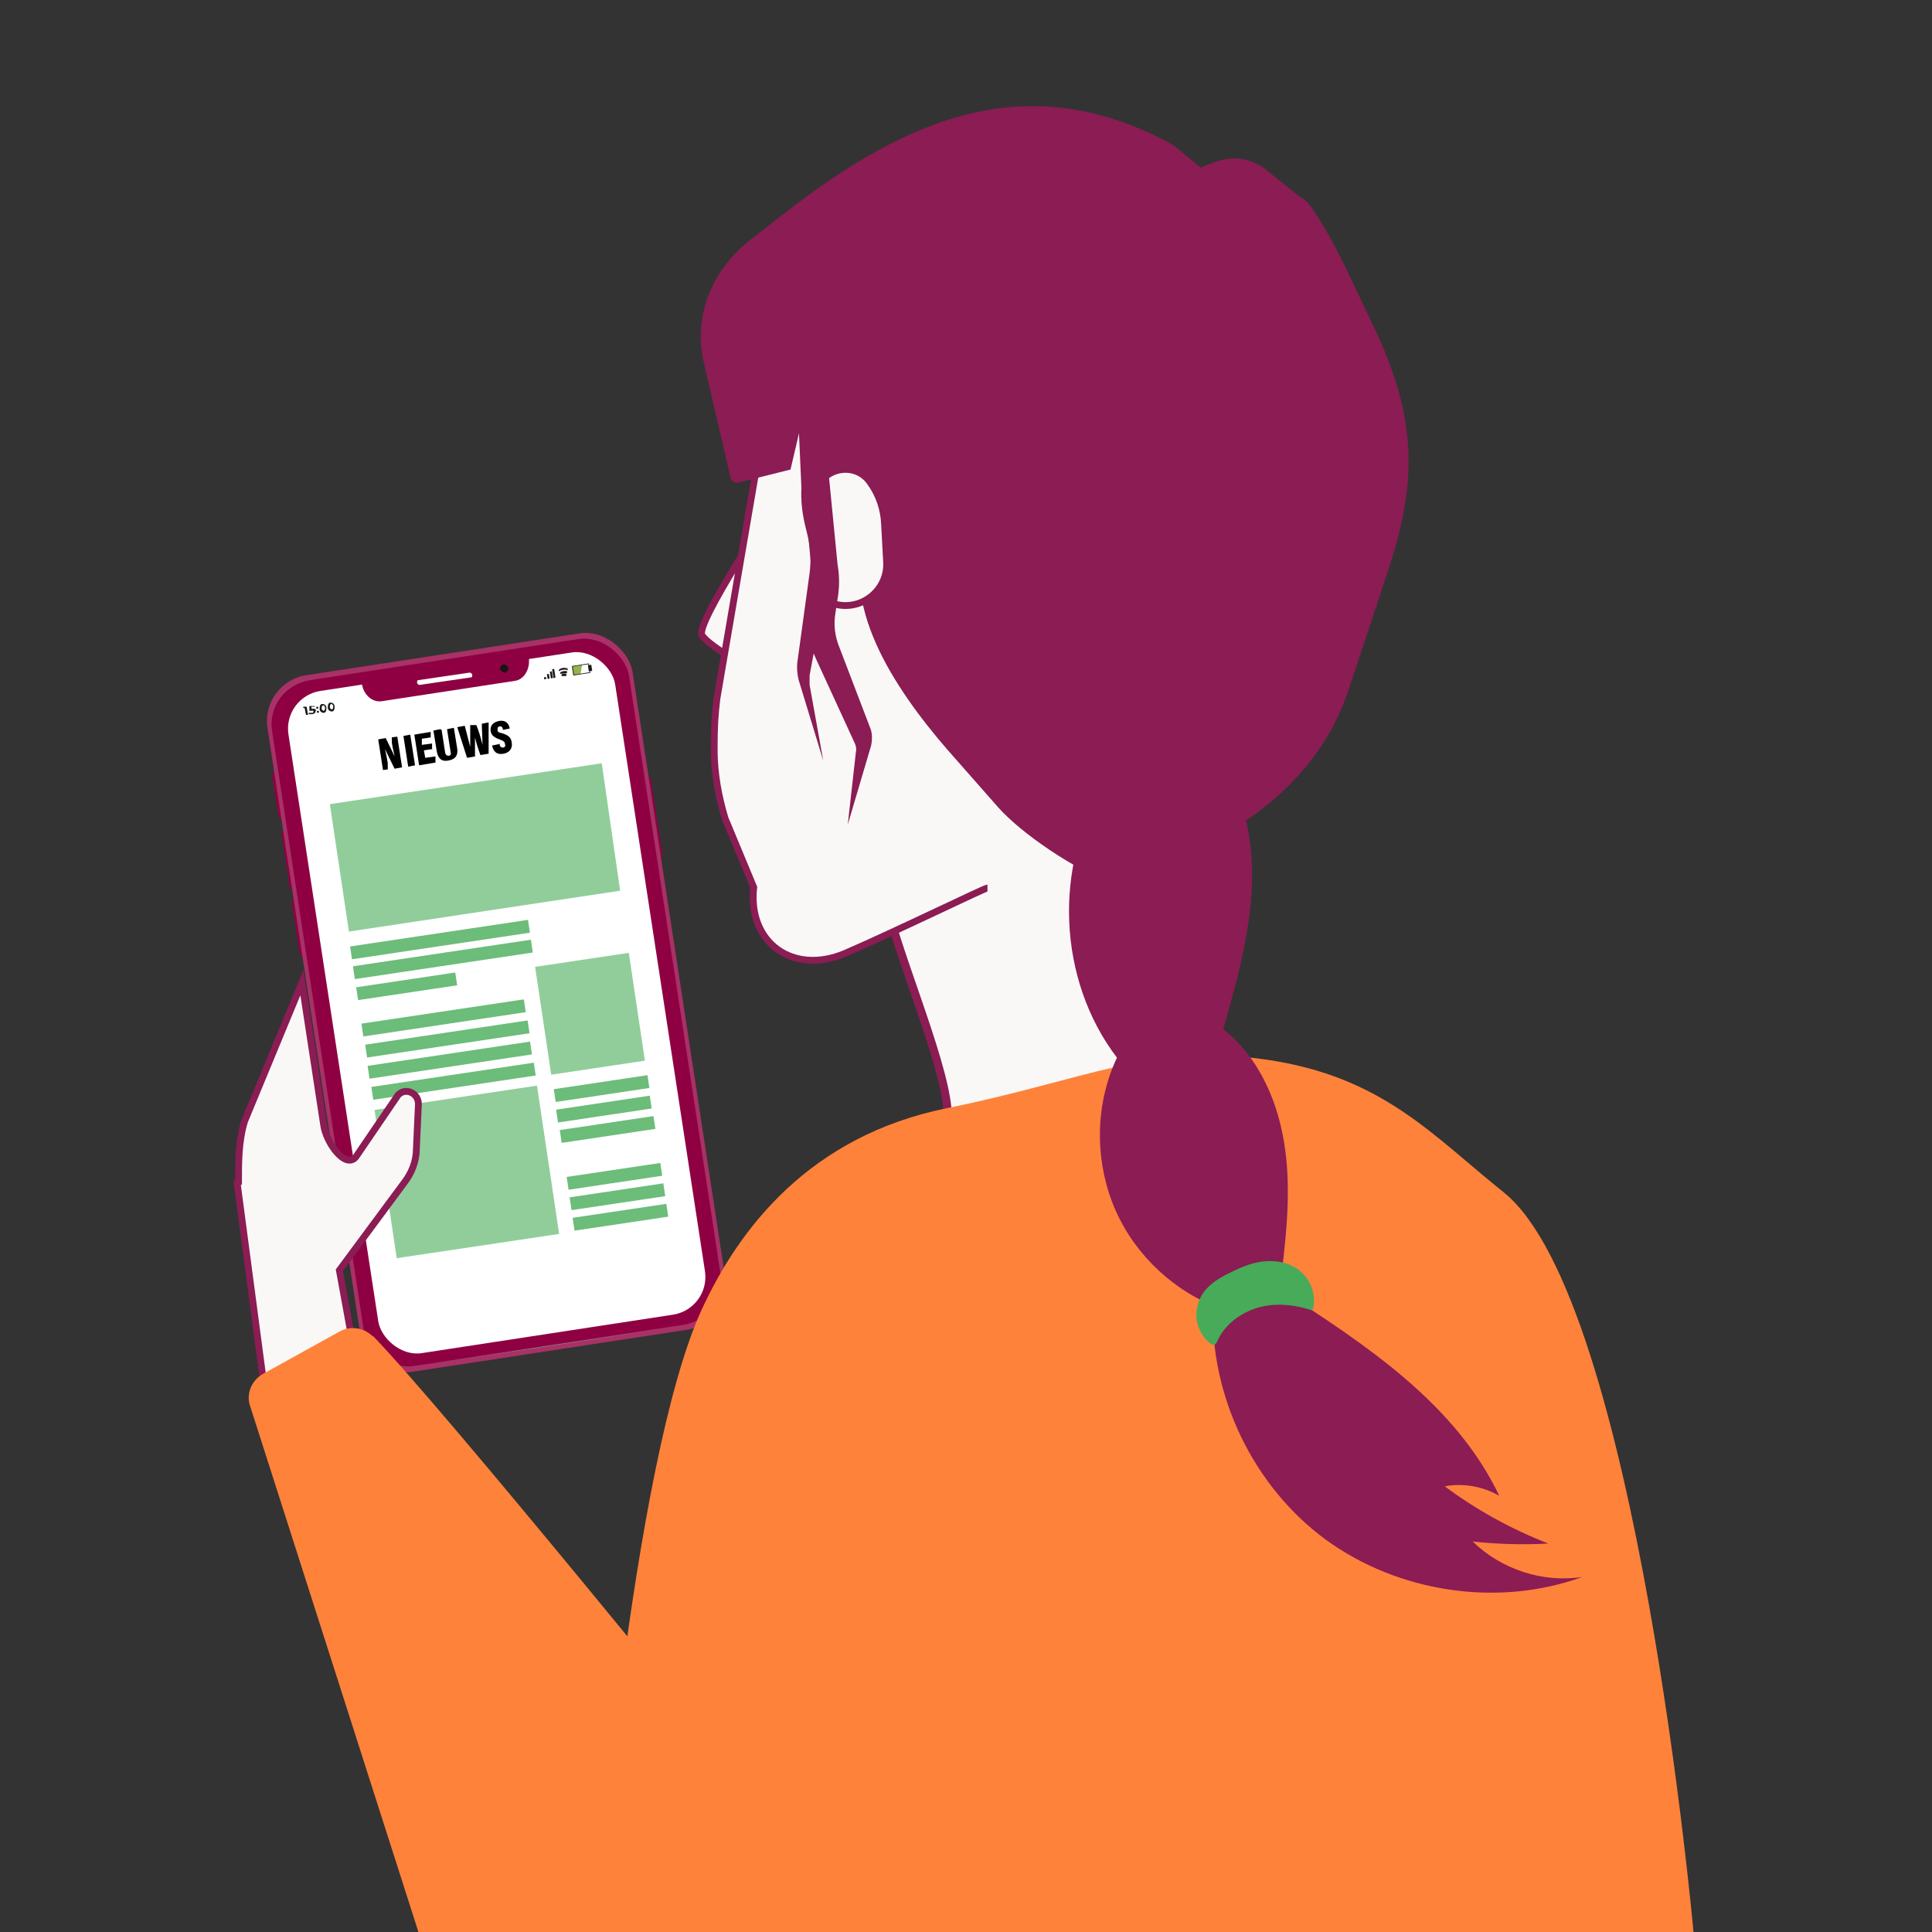 <svg xmlns="http://www.w3.org/2000/svg" xmlns:xlink="http://www.w3.org/1999/xlink" id="nieuws" version="1.1" viewBox="0 0 283.5 283.5"><rect x="0" y="0" width="283.5" height="283.5" fill="#333333" stroke="none"/><defs><linearGradient id="Degradado_sin_nombre_4" x1="98.3" x2="95.6" y1="143.4" y2="143.8" data-name="Degradado sin nombre 4" gradientUnits="userSpaceOnUse"><stop offset="0" stop-color="#828589"/><stop offset=".2" stop-color="#828589" stop-opacity=".7"/><stop offset=".5" stop-color="#828589" stop-opacity=".4"/><stop offset=".7" stop-color="#828589" stop-opacity=".2"/><stop offset=".9" stop-color="#828589" stop-opacity="0"/><stop offset="1" stop-color="#828589" stop-opacity="0"/></linearGradient><linearGradient xlink:href="#Degradado_sin_nombre_4" id="Degradado_sin_nombre_41" x1="47.1" x2="49.8" y1="151.2" y2="150.8" data-name="Degradado sin nombre 4"/><linearGradient id="Degradado_sin_nombre_2" x1="73" x2="84.7" y1="206.4" y2="176.6" data-name="Degradado sin nombre 2" gradientUnits="userSpaceOnUse"><stop offset="0" stop-color="#828589"/><stop offset="1" stop-color="#828589"/></linearGradient><linearGradient xlink:href="#Degradado_sin_nombre_2" id="Degradado_sin_nombre_21" x1="60.8" x2="71.7" y1="115.7" y2="87.7" data-name="Degradado sin nombre 2"/><style>.st1{fill:#1a1a19}.st2{fill:#8b1c54}.st4{fill:#fff}.st7{stroke-width:1px;fill:#f9f8f6;stroke:#8b1c54;stroke-miterlimit:10}.st18{fill:#ff823b}.st19{fill:#8f0043}</style></defs><path d="M113.8 73.8S102 91.5 103 93.2s8.8 6 8.8 6" class="st7"/><rect width=".7" height="8.4" x="41.8" y="122.1" class="st19" rx=".3" ry=".3" transform="rotate(-8.7 42.02 125.502)"/><path d="M95.1 114c.2 0 .4.1.4.3l1.7 11.1c0 .2-.1.4-.3.4s-.4-.1-.4-.3l-1.7-11.1c0-.2.1-.4.3-.4" class="st19"/><rect width=".7" height="8.4" x="43.3" y="132" class="st19" rx=".3" ry=".3" transform="rotate(-8.7 43.242 135.511)"/><rect width=".7" height="6.6" x="40.3" y="113.4" class="st19" rx=".3" ry=".3" transform="rotate(-8.7 40.748 116.15)"/><rect width="54.2" height="103.4" x="45.6" y="95.5" fill="#a83165" rx="6.8" ry="6.8" transform="rotate(-8.7 72.17 146.306)"/><path fill="url(#Degradado_sin_nombre_4)" d="M88.4 95.5c1.8 1 3.1 2.9 3.4 5l.9 6.1 1.9 12.3 3.8 24.5 3.7 24.5 1.9 12.3.9 6.1c.3 2-.3 4.2-1.8 5.7 1.4-1.5 2.1-3.7 1.8-5.7l-.9-6.1-1.9-12.3-3.8-24.5-3.7-24.5-1.9-12.3-.9-6.1c-.3-2.1-1.5-4-3.3-5z"/><path fill="url(#Degradado_sin_nombre_41)" d="M57 199c-1.8-1-3.1-2.9-3.4-5l-.9-6.1-1.9-12.3-3.8-24.5-3.7-24.5-1.9-12.3-.9-6.1c-.3-2 .3-4.2 1.8-5.7-1.4 1.5-2.1 3.7-1.8 5.7l.9 6.1 1.9 12.3 3.8 24.5 3.7 24.5 1.9 12.3.9 6.1c.3 2.1 1.5 4 3.3 5z"/><path fill="url(#Degradado_sin_nombre_2)" d="M105.3 184.7c.2 1.4.5 2.7.4 4.1-.2 1.4-.8 2.7-1.7 3.7s-2.2 1.8-3.5 2l-4.1.6-16.3 2.5-16.3 2.4-2 .3c-.7 0-1.4.2-2 .2-1.4 0-2.7-.5-3.8-1.3s-1.9-2-2.4-3.3c-.2-.6-.3-1.3-.4-2l-.3-2 .3 2c.1.7.2 1.4.4 2 .4 1.3 1.3 2.5 2.4 3.3s2.5 1.3 3.8 1.3c.7 0 1.4-.1 2-.2l2-.3 16.3-2.5 16.3-2.4 4.1-.6c1.3-.2 2.6-1 3.5-2s1.5-2.3 1.7-3.7-.2-2.7-.3-4.1z"/><path fill="url(#Degradado_sin_nombre_21)" d="M39.9 107.5c-.4-2.5.7-5.2 2.8-6.6.5-.3 1.1-.6 1.7-.8s1.2-.3 1.9-.4l3.8-.6 15-2.3 15-2.3 3.8-.6c.6 0 1.3-.2 1.9-.2s1.3 0 1.9.3c2.5.7 4.3 3 4.7 5.5-.4-2.5-2.2-4.8-4.7-5.5-.6-.2-1.2-.3-1.9-.3-.6 0-1.3.1-1.9.2l-3.8.6-15 2.3-15 2.3-3.8.6c-.6 0-1.3.2-1.9.3-.6.2-1.2.5-1.7.8-2.1 1.4-3.2 4.1-2.8 6.6z"/><rect width="53" height="101.8" x="46.2" y="96.3" class="st19" rx="6.5" ry="6.5" transform="rotate(-8.7 72.17 146.306)"/><rect width="48.5" height="98.3" x="48.5" y="98.1" class="st4" rx="5.6" ry="5.6" transform="rotate(-8.7 72.17 146.306)"/><path d="M77.6 96.6c.2 1.6-.7 3.1-2 3.3l-19.6 3c-1.4.2-2.7-1-2.9-2.6" class="st19"/><path fill="#161615" d="M74.6 98c0 .3-.2.7-.5.7s-.6-.2-.7-.5.2-.7.5-.7.6.2.7.5"/><path d="m69.1 99.4-7.5 1.1c-.2 0-.3-.1-.4-.3 0-.2 0-.4.2-.4l7.5-1.1c.2 0 .3.1.4.3 0 .2 0 .4-.2.4" class="st4"/><path d="m45 103.7.2 1.2h-.3l-.2-1h-.2v-.2zm1.3.6c0 .2 0 .4-.5.5h-.5v-.2h.5c.1 0 .2 0 .2-.2 0 0 0-.2-.3-.1h-.3v-.7h.8v.1h-.5v.3h.1c.4 0 .5 0 .6.3zm.1-.4c0-.1 0-.2.1-.2 0 0 .2 0 .2.1s0 .2-.1.2c0 0-.2 0-.2-.1m.1.6c0-.1 0-.2.1-.2 0 0 .2 0 .2.1s0 .2-.1.2c0 0-.2 0-.2-.1m.4-.5c0-.4.1-.7.4-.7s.6.2.6.6-.1.7-.4.7-.6-.2-.6-.6m.8-.1c0-.3-.2-.4-.3-.4s-.2.2-.2.4c0 .3.2.4.3.4s.2-.2.2-.4m.4-.1c0-.4.1-.7.4-.7s.6.2.6.6-.1.7-.4.7-.6-.2-.6-.6m.8-.1c0-.3-.2-.4-.3-.4s-.2.2-.2.4c0 .3.2.4.3.4s.2-.2.2-.4m30.917-4.314.297-.046.045.297-.296.045zm.435-.456.297-.046.105.692-.296.046zm.768-.727.297-.046.197 1.286-.297.045zm-.334.356.296-.046.152.989-.297.045z" class="st1"/><path fill="#94b350" d="m85.4 97.6-.2 1.3-1.1.2-.2-1.3z"/><path fill="none" stroke="#1a1a19" stroke-miterlimit="10" stroke-width=".1" d="m83.997 97.771 2.372-.363.197 1.285-2.373.363z"/><path d="m86.27 97.623.494-.076.136.89-.494.076zm-3.07.677c-.4-.1-.9 0-1.2.2v-.2c.3-.3.8-.4 1.3-.2v.3z" class="st1"/><path d="M82.2 98.9v-.2c.2-.2.6-.3 1-.2v.3c-.4 0-.7 0-1 .1" class="st1"/><path d="M83 99.2h-.6V99c.1-.2.4-.2.7-.1v.3z" class="st1"/><path d="m56.2 113-.7-4.5 1.1-.2c1 2 1.2 2.5 1.3 2.7-.1-.6-.3-1.3-.4-2v-.8c-.1 0 .8-.1.8-.1l.7 4.5-1.1.2c-1.1-2.2-1.3-2.7-1.4-2.9.1.5.3 1.4.4 2.1v.9c.1 0-.8.1-.8.1zm4-5.2.7 4.5-1 .2-.7-4.5zm3.4 2.1-1.4.2.2 1.1 1.5-.2v.9l-2.4.4-.7-4.5 2.4-.4v.8c.1 0-1.3.2-1.3.2v.9c.1 0 1.5-.2 1.5-.2v.8zm1.2-2.8.5 3.2c0 .3.2.6.5.6.4 0 .4-.3.3-.7l-.5-3.2 1-.2.5 3.1c.1.9-.2 1.5-1.3 1.7-1 .2-1.5-.3-1.7-1.3l-.5-3.1 1-.2zm3.7 4-1.4-4.4 1.1-.2c.2.8.6 2.3.8 3.1v-3.2h.9c.3.7.7 2 .9 2.9 0-.9-.1-2.4-.1-3.1l1-.2v4.6c-.1 0-1.2.2-1.2.2-.3-.8-.6-1.7-.8-2.6v2.8l-1.1.2zm4.8-2c0 .4.2.6.5.6s.4-.3.3-.5c0-.3-.2-.5-.8-.7-.8-.3-1.2-.6-1.3-1.2q-.15-1.2 1.2-1.5c1.1-.2 1.5.5 1.6 1.1l-1 .2c0-.3-.2-.6-.5-.5-.2 0-.3.2-.3.5s.2.4.7.5c.9.3 1.3.6 1.4 1.4.1.7-.2 1.4-1.2 1.6-1.1.2-1.5-.4-1.7-1.2l1-.2z"/><path d="m91 130.7-39.8 6-2.8-18.7 39.9-6zm-36.04 32.167 23.836-3.563 3.252 21.759-23.835 3.562zm23.561-20.993 13.748-2.055 2.365 15.825-13.748 2.054z" style="fill:#91cd9b"/><path d="m51.37 138.884 26.11-3.902.28 1.879-26.11 3.902zm.424 2.909 26.11-3.902.28 1.88-26.11 3.901zm1.242 8.415 23.835-3.563.28 1.88-23.834 3.562zm.553 3.092 23.835-3.563.28 1.88-23.835 3.562zm.353 3.106 23.836-3.562.28 1.88-23.835 3.562zm.553 3.092 23.835-3.562.281 1.88-23.835 3.562zm-2.23-14.622 14.538-2.172.281 1.879-14.539 2.172zm28.998 14.949 13.748-2.054.28 1.879-13.747 2.054zm.339 3.008 13.748-2.054.28 1.879-13.747 2.054zm.538 2.993 13.748-2.054.28 1.879-13.747 2.054zm1.01 6.877 13.747-2.055.28 1.88-13.747 2.054zm.437 2.993 13.747-2.055.281 1.88-13.747 2.054zm.439 3.008 13.747-2.055.281 1.88-13.747 2.054z" style="fill:#6cbc7a"/><path fill="#f9f8f6" stroke="#8b1c54" stroke-miterlimit="10" d="M35 173.5c0-3 0-6.1.9-9l8.4-20.3 3.2 20.9c.3 2.4 3.1 6.5 4.7 4.7l6.2-9.1c1.1-1.2 3-.3 3 1.3l-.3 6.6c0 1.8-.7 3.6-1.9 5.1l-9.4 12.7 3.1 17c.5 2.9 0 5.8-1.3 8.4-2.1 4-10.5 7-11.4 2.6l-5.4-40.8z"/><path d="M54.7 196c10.8 11.2 52.7 62.9 52.7 62.9l18.1 24.6H61.4L36.6 206c-.4-1.7.4-3.5 2-4.4l11.2-6.2c1.6-.9 3.6-.6 4.9.7z" class="st18"/><path fill="#f9f8f6" stroke="#8b1c54" stroke-miterlimit="10" stroke-width="1.2" d="M171.6 146.1c-.4-7.8-.9-15.7-.7-23.6 0-6.6 1.7-13.6 1.3-20.1-.7-11.5-8.3-21.7-16.2-24.3-4.5-1.5-9.2-.9-13.5 1.2-4.6-1.4-9.3-1.2-13.6 1-7.4 3.8-13.3 15.2-12.2 26.6.6 6.5 11.9 17.6 13 24 1.4 7.7 8.5 23.8 9.3 31.6 2.6 25.3-10.1 38.8-15.5 62.6 10.2 0 20.3.1 30.5.2 10-1.7 20.1-3.3 30.1-5-9.1-22.7-11.1-48.9-12.5-74.2z"/><path d="M248.5 283.5s-8.3-92.7-27.8-108.5c-10.5-8.4-17.8-17-34.8-19.5s-26.6 3-46.9 7.1-30.6 17.8-36 29.5c-10.5 22.8-15.7 91.4-15.7 91.4z" class="st18"/><path d="M144.9 130.3c-.4 0-13.5 6.4-20.9 9.6-7.6 3.2-14.3-1.5-13.4-9.7l-4.2-10.1c-1-3.3-1.6-6.7-1.6-10.1s.1-5 .4-7.5l6-35v-5.9c-.3-15.7 8.5-30.1 22.4-37.3 9.4-4.8 20.5-4.6 29.8.4 18.6 10.1 28.7 30.9 25 51.8l-4.3 23.8c-2.3 12.7-11.6 23-24.1 26.5" class="st7"/><path d="M162.2 114.9c-7.7 12-7 28.9 1.7 40.3-3.1 6.6-3.3 14.4-.7 21.2s8.1 12.4 14.8 15.2c-.5 13.2 5.9 26.5 16.5 34.3 10.7 7.8 25.3 10 37.7 5.5-5.8.9-11.9-1.1-16.1-5.2q5.55.6 11.1.3c-5.4-2.1-10.5-4.9-15.2-8.4 2.7-.5 5.6 0 8 1.4-6.4-13.5-19.6-22.2-32.2-30.3.8-6.8 1.7-13.6.8-20.4s-3.7-13.5-9.1-17.8c2.7-9.4 5.4-19.3 3.7-28.9-.7-4-2.2-7.9-3.8-11.7-2.1-5-4.4-9.9-7.1-14.5-2.9-5-6.2-9.8-9.5-14.5-2.4-3.5-4.5-8.2-7.4-2.9-1.9 3.5-2 9.2-1.9 13.1.1 4.3.9 8.6 2.4 12.6.4 1.1 6.2 10.9 6.2 10.8z" class="st2"/><path fill="#47ab59" d="M175.6 193.8c-.2-1.5.2-3.2 1.2-4.4.8-1 1.9-1.7 3-2.3 1.8-.9 3.6-1.8 5.6-2s4.1.2 5.6 1.6 2.2 3.6 1.6 5.6c-2.7-.9-5.7-1.2-8.4-.3-2.1.7-4 2.1-5.1 3.9-.7 1.1-.6 2.1-1.9.9-.8-.8-1.4-1.9-1.6-3.1z"/><path d="m176.3 24.7-4.1-3.4c-20.9-11.5-38.6-4.4-57.1 10l-5 3.9c-5.8 4.5-8.4 11.4-6.8 18.1l3.9 16.8c.1.5.7.9 1.2.7l7.6-1.9 2.5-10.7.8 5.9 1.9 7.7 5.5 6.2v1.6c-3 11 5.9 23.3 13.9 32.2l5.9 6.7c6.7 7.5 30.5 21.2 28.3 6.1 11.2-4.5 19.7-13 23.1-23.4l5.7-17.2c4.9-14.6 4-23.9-2.8-37.7-1.5-3.1-4.1-9-6.7-13.3s-2.5-3.4-4.1-4.7l-4.6-3.7c-3.2-2-5.7-1.6-9.2 0z" class="st2"/><path d="m119.2 75.9.5-3.8c1.1-3.6 5.9-4.4 8-1.3 1.3 1.8 2 3.9 2.1 6.1l.3 5.6c.2 4-3.5 7.1-7.4 6.2" class="st7"/><path d="m118.6 78.6.6 6.2c.1.5.2 1 .1 1.5l-.5 4.3c-.2 2.1 0 4.1.9 6l5.7 12.4c.2.4.3.9.2 1.3l-1.2 10.7 3.4-11.5c.2-.8.2-1.7 0-2.4l-4.7-12.3c-.6-1.5-.8-3.2-.5-4.9l.3-2q.45-2.55 0-5.1l-2.5-25.5" class="st2"/><path d="m121.4 67.9-.9 5.5V75l.8 4.4c.4 2.1.4 4.3 0 6.3l-2.5 13.4v1.4l2 11.1-3.6-11.8c-.2-.8-.3-1.7-.2-2.6l1.8-13.1c.2-1.6.2-3.4-.2-5.1l-.5-2.1c-.4-1.7-.6-3.6-.5-5.3l-1.2-26.8" class="st2"/></svg>